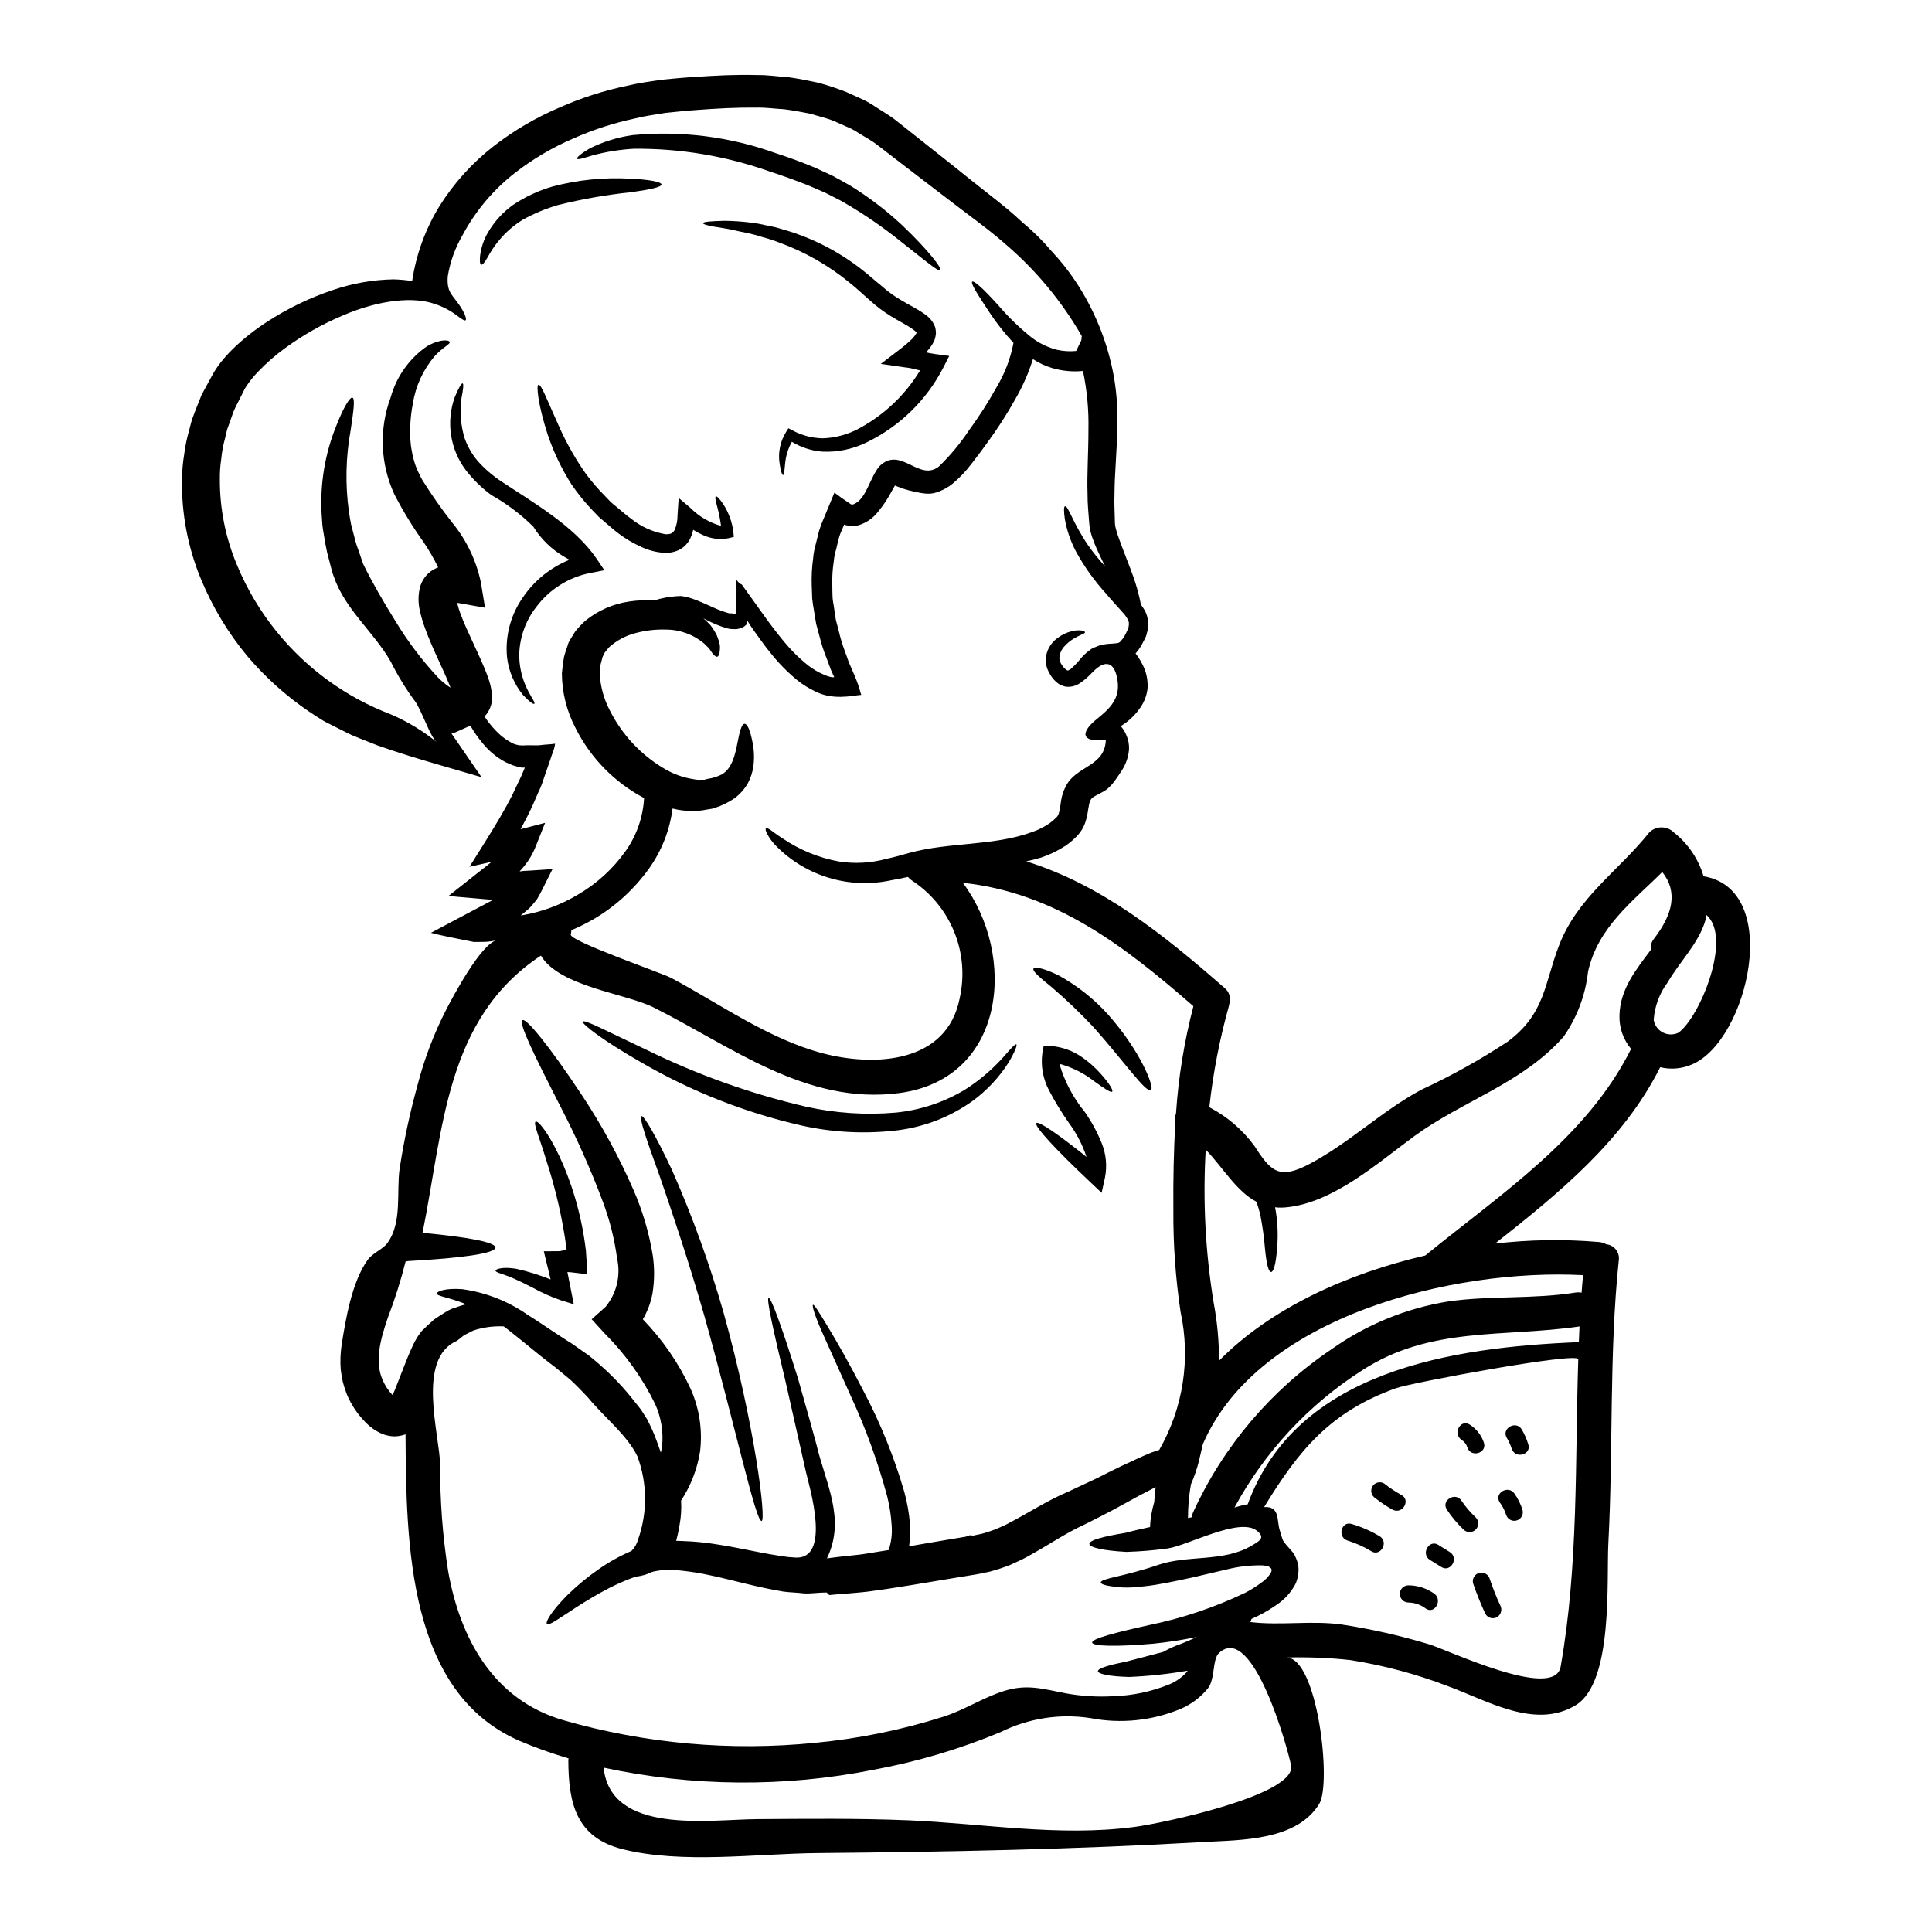 <?xml version="1.0" encoding="UTF-8"?>
<!-- Uploaded to: ICON Repo, www.iconrepo.com, Generator: ICON Repo Mixer Tools -->
<svg fill="#000000" width="800px" height="800px" version="1.1" viewBox="144 144 512 512" xmlns="http://www.w3.org/2000/svg">
 <g>
  <path d="m480.38 559.25-0.031-0.027c-0.148-0.18-0.148-0.09-0.09-0.031l-0.238-0.09c-0.574-0.172-1.164-0.262-1.762-0.273-3.09-0.027-6.168 0.336-9.164 1.09-3.184 0.758-6.219 1.457-9.055 2.121-2.727 0.578-5.43 1.18-7.914 1.609h0.004c-2.238 0.441-4.496 0.746-6.769 0.91-1.742 0.207-3.5 0.219-5.246 0.031-2.887-0.305-4.402-0.727-4.402-1.242 0.152-1.09 5.981-1.484 15.227-4.641 7.828-2.672 17.23-0.699 24.605-5.008 2.215-1.305 3.938-2.152 1.516-4.066-4.609-3.609-18.258 3.938-23.617 4.723h0.004c-3.621 0.496-7.269 0.797-10.922 0.91-6.066-0.332-9.797-1.152-9.84-2.121 0-1.004 3.731-1.969 9.648-2.945 1.945-0.547 4.098-1 6.43-1.516 0.098-2.242 0.477-4.461 1.121-6.609 0.094-1.34 0.184-2.672 0.367-3.977-1.398 0.727-2.789 1.457-4.215 2.184-2.34 1.273-4.723 2.578-7.16 3.914-2.43 1.273-4.922 2.551-7.477 3.82-5.008 2.273-9.445 5.398-15.227 8.559-1.398 0.789-3.004 1.453-4.555 2.184h-0.004c-1.727 0.668-3.484 1.246-5.273 1.727l-2.273 0.484-1.457 0.273-1.125 0.184c-1.547 0.273-3.062 0.516-4.609 0.754-7.617 1.242-15.227 2.609-22.902 3.609-1.883 0.242-3.672 0.34-5.512 0.52l-2.699 0.211-1.336 0.121-0.668 0.059-0.336-0.336-0.363-0.336h-0.184c-1.941 0-3.914 0.336-5.789 0.242-1.855-0.242-3.703-0.242-5.492-0.488-7.133-1.18-13.352-3.031-19.023-4.242v0.008c-2.68-0.605-5.398-1.051-8.133-1.336l-1.91-0.18c-0.547-0.027-1.09-0.027-1.637-0.027v-0.004c-1.121 0.043-2.234 0.176-3.336 0.395-0.211 0.027-0.457 0.121-0.668 0.148-0.695 0.336-1.336 0.547-1.941 0.789-0.832 0.242-1.684 0.414-2.547 0.516-2.348 0.828-4.637 1.812-6.856 2.941-3.492 1.789-6.398 3.613-8.77 5.117-4.699 3.035-7.281 4.977-7.824 4.461-0.484-0.457 1.121-3.336 5.309-7.555 2.578-2.543 5.367-4.859 8.34-6.922 2.742-1.918 5.668-3.551 8.738-4.879 0.852-0.836 1.457-1.883 1.758-3.035 2.527-7.141 2.461-14.945-0.18-22.043-2.731-5.672-9.055-10.586-13.047-15.531-1.605-1.727-3.062-3.215-4.762-4.793-0.941-0.754-1.852-1.516-2.754-2.273l-0.664-0.543-0.336-0.277-0.152-0.121v-0.027h-0.027l-0.031-0.031c-0.367-0.273-1.367-1.031-1.367-1.031-3.672-2.82-6.797-5.512-9.68-7.766-0.879-0.727-1.758-1.398-2.609-2.031l-0.004-0.004c-2.688-0.125-5.379 0.234-7.945 1.062-0.551 0.242-1.086 0.516-1.605 0.816-0.555 0.219-1.066 0.527-1.52 0.914-0.426 0.367-0.871 0.711-1.336 1.031-10.832 4.762-4.551 24.844-4.43 33.004h0.004c-0.055 9.406 0.656 18.801 2.121 28.09 3.188 17.898 12.043 34.066 30.488 39.438 21.695 6.231 44.379 8.262 66.836 5.992 11.496-1.09 22.844-3.398 33.852-6.887 5.551-1.754 10.523-5.066 16.078-6.824 6.16-1.941 10.375-0.543 16.414 0.605 4.191 0.762 8.457 1.016 12.707 0.758 5.074-0.16 10.074-1.227 14.773-3.148 1.746-0.73 3.312-1.84 4.582-3.246 0.09-0.121 0.152-0.242 0.242-0.367-5.144 0.895-10.344 1.453-15.562 1.668-5.219-0.148-8.223-0.789-8.223-1.547 0-0.758 2.914-1.605 7.707-2.578 2.637-0.664 5.883-1.547 9.617-2.519 1.453-0.848 2.988-1.547 4.582-2.09 1.27-0.488 2.754-1.121 4.277-1.855v0.004c-3.793 0.781-7.621 1.367-11.469 1.762-9.977 0.879-16.105 0.664-16.227-0.277-0.18-1.031 5.852-2.609 15.41-4.723l-0.004 0.004c8.691-1.805 17.133-4.656 25.141-8.492 1.461-0.758 2.859-1.633 4.184-2.609 1.07-0.707 1.973-1.637 2.641-2.731 0.094-0.223 0.156-0.457 0.18-0.699-0.09-0.121 0-0.211-0.121-0.367l-0.059-0.117-0.273-0.031-0.062-0.121c-0.039-0.055-0.07-0.113-0.102-0.172zm-204.65-166.1c-1.086 0.262-2.191 0.414-3.305 0.457l-2.852 0.027c-2.031-0.395-4.035-0.82-6.008-1.211l-3.125-0.664-2.242-0.547c5.512-2.945 10.949-5.793 16.258-8.617l0.238-0.152h-0.207l-1.309-0.09-5.242-0.457c-1.883-0.152-3.887-0.305-5.008-0.516 2.094-1.668 4.156-3.273 6.188-4.883 1.668-1.367 3.543-2.731 5.156-4.098l-5.852 1.309 4.125-6.574c2.754-4.398 5.25-8.555 7.25-12.527 0.484-1.004 0.941-1.969 1.398-2.945 0.457-0.977 1.031-2.121 1.059-2.242 0.152-0.367 0.305-0.727 0.457-1.09l0.242-0.578c0.09-0.18 0.211-0.426 0-0.336-0.418 0.039-0.836 0.008-1.242-0.09-0.121 0-1.18-0.332-1.789-0.516h-0.004c-0.691-0.258-1.371-0.551-2.035-0.879-2.285-1.234-4.305-2.902-5.941-4.918-1.215-1.449-2.305-3-3.25-4.641-0.211 0.059-0.426 0.148-0.664 0.211l-3.336 1.488v0.004c-0.273 0.121-0.559 0.211-0.852 0.27-0.059 0.027-0.121 0.027-0.18 0.059 0.484 0.727 0.973 1.426 1.488 2.152l6.461 9.406-10.828-3.148c-5.188-1.516-10.742-3.148-16.746-5.277-1.516-0.605-3.031-1.211-4.609-1.824l-2.34-0.969-2.152-1.062c-1.426-0.727-2.852-1.457-4.328-2.184l-0.547-0.273-0.121-0.09-0.395-0.211-0.273-0.18-1.121-0.699-2.215-1.453h-0.004c-6.125-4.16-11.652-9.133-16.438-14.781-5.023-6.066-9.113-12.844-12.137-20.113-3.543-8.457-5.285-17.559-5.117-26.727 0.023-2.215 0.219-4.426 0.582-6.613 0.27-2.168 0.715-4.309 1.332-6.402 0.273-1.031 0.484-2.062 0.848-3.094 0.363-1.031 0.789-2.062 1.18-3.094 0.395-1.031 0.82-2.031 1.211-3.035 0.457-0.91 0.914-1.695 1.367-2.547 0.453-0.852 0.91-1.637 1.336-2.457l0.336-0.609 0.18-0.305 0.184-0.332 0.117-0.184 0.941-1.426v0.004c1.242-1.656 2.609-3.207 4.098-4.641 2.699-2.574 5.637-4.891 8.766-6.918 5.481-3.57 11.398-6.43 17.605-8.496 5.164-1.758 10.566-2.699 16.02-2.793 1.637 0.043 3.269 0.195 4.887 0.457 1.051-7.066 3.527-13.848 7.277-19.93 3.836-6.102 8.711-11.48 14.406-15.895 5.324-4.121 11.156-7.539 17.355-10.164 5.781-2.57 11.824-4.512 18.02-5.793 3.004-0.727 6.008-1.125 8.977-1.574 2.945-0.273 5.902-0.578 8.68-0.727 5.551-0.395 11.164-0.668 16.621-0.516 2.731-0.062 5.512 0.395 8.191 0.547 2.699 0.363 5.371 0.91 7.977 1.457l0.004-0.004c2.551 0.691 5.062 1.523 7.523 2.484 1.211 0.547 2.398 1.094 3.543 1.609 1.184 0.5 2.32 1.102 3.402 1.793 2.09 1.395 4.367 2.668 6.188 4.094 1.82 1.426 3.543 2.82 5.277 4.188 3.457 2.762 6.828 5.43 10.105 8.012 3.242 2.606 6.367 5.117 9.445 7.523s5.977 4.723 8.734 7.34v-0.004c2.789 2.305 5.367 4.856 7.703 7.617 2.309 2.445 4.406 5.078 6.281 7.871 5.16 7.727 8.66 16.438 10.285 25.586 0.781 4.629 1.066 9.324 0.848 14.016-0.129 6.43-0.715 12.012-0.715 16.895-0.121 2.488 0.062 4.723 0.09 6.914v0.004c-0.004 0.434 0.016 0.871 0.062 1.301 0.062 0.422 0.156 0.836 0.273 1.246 0.238 0.883 0.547 1.789 0.883 2.703 1.305 3.609 2.668 6.883 3.699 9.797 0.848 2.406 1.516 4.867 2 7.371 0.383 0.516 0.738 1.051 1.059 1.605 0.461 0.891 0.738 1.859 0.82 2.856 0.133 1.062 0.02 2.137-0.336 3.148-0.047 0.258-0.113 0.512-0.207 0.758l-0.211 0.484-0.488 0.941c-0.535 1.137-1.23 2.188-2.062 3.125 1.051 1.355 1.898 2.859 2.516 4.461 0.523 1.5 0.75 3.086 0.672 4.672-0.152 1.582-0.652 3.113-1.457 4.488-1.355 2.234-3.215 4.121-5.434 5.508l-0.152 0.059c-0.027 0-0.027 0.152-0.027 0.152l0.148 0.148v0.004c0.18 0.211 0.344 0.434 0.488 0.668 0.336 0.484 0.609 1 0.82 1.547 0.504 1.148 0.742 2.391 0.695 3.641-0.145 2-0.793 3.93-1.879 5.609-0.805 1.281-1.676 2.519-2.609 3.703-0.426 0.395-0.82 0.879-1.242 1.242l-0.004 0.004c-0.387 0.289-0.789 0.551-1.211 0.785l-1.668 0.883c-0.91 0.484-1.273 0.754-1.457 1.062-0.305 0.523-0.5 1.098-0.578 1.695-0.207 0.941-0.273 2.094-0.695 3.609h-0.004c-0.207 0.801-0.5 1.574-0.875 2.309-0.422 0.754-0.934 1.457-1.52 2.094-0.934 0.969-1.957 1.844-3.062 2.609-2.023 1.32-4.203 2.379-6.492 3.148-1.336 0.395-2.648 0.727-3.938 1.004 19.781 6.188 36.07 19.109 52.547 33.551 1.246 0.988 1.754 2.641 1.273 4.156-0.027 0.215-0.066 0.43-0.125 0.637-2.457 8.781-4.191 17.75-5.184 26.816 4.719 2.453 8.809 5.961 11.953 10.254 4.309 6.691 6.496 9.055 14.562 4.793 10.559-5.555 19.203-14.074 29.641-19.68 7.949-3.684 15.617-7.949 22.934-12.773 9.953-7.434 9.648-15.262 13.59-25.48 4.918-12.773 15.652-19.598 23.965-30.004 1.82-1.727 4.68-1.699 6.465 0.062 3.754 2.973 6.504 7.031 7.871 11.621 21.055 3.488 11.77 43.41-2.945 49.809-2.684 1.199-5.691 1.473-8.551 0.789-9.77 19.477-26.82 33.371-43.777 46.742 9.113-1.059 18.312-1.199 27.453-0.422 0.715 0.043 1.41 0.25 2.031 0.605 1.023 0.102 1.961 0.625 2.586 1.438 0.629 0.816 0.891 1.855 0.723 2.871-2.582 24.906-1.43 49.906-2.754 74.871-0.516 9.707 1.367 36.734-8.555 42.902-10.832 6.691-23.695-1.273-34.129-5.039h0.004c-8.312-3.18-16.938-5.477-25.727-6.856-5.609-0.613-11.258-0.836-16.898-0.668 8.223 0 12.012 33.277 8.707 38.738-5.977 9.84-20.809 9.59-30.488 10.137-33.914 1.969-68.254 2.637-102.23 2.941-16.168 0.121-36.043 2.977-51.957-1.031-12.254-3.094-14.316-12.102-14.348-23.664h0.004c0.008-0.133 0.027-0.266 0.059-0.395-4.418-1.297-8.754-2.844-12.988-4.641-29.637-12.832-30.031-52.18-30.215-81.238h-0.004c-0.961 0.355-1.977 0.539-3.004 0.543-1.191-0.031-2.367-0.301-3.457-0.789-1.59-0.727-3.023-1.758-4.223-3.031-2.062-2.098-3.711-4.57-4.852-7.285-0.414-1.059-0.77-2.141-1.059-3.242-0.254-1.121-0.445-2.258-0.578-3.398-0.164-2.168-0.082-4.344 0.242-6.492 1.09-6.981 2.754-16.715 6.883-22.512 1.336-1.879 4.066-2.816 5.25-4.492 4.004-5.512 2.336-13.496 3.246-19.777h0.004c1.129-7.363 2.691-14.656 4.672-21.84 1.801-7.043 4.383-13.859 7.703-20.324 1.668-3.207 9.164-17.434 13.438-18.344zm-35.492-99.703 0.059 0.121c2.215 4.551 5.309 9.918 8.527 15.074v0.004c3.238 5.352 7.019 10.352 11.285 14.926 0.965 0.977 2.035 1.852 3.184 2.609 0.031 0 0.062 0.031 0.094 0.031-0.121-0.273-0.211-0.547-0.336-0.852-1.914-4.723-4.523-9.586-6.465-15.016h0.004c-0.535-1.445-0.973-2.922-1.301-4.426-0.496-2.055-0.496-4.199 0-6.254 0.441-1.641 1.398-3.094 2.727-4.156 0.645-0.469 1.352-0.855 2.094-1.152-1.125-2.32-2.41-4.555-3.856-6.691-2.883-4.019-5.465-8.246-7.734-12.645-3.746-8.082-4.106-17.32-1-25.668 1.523-5.535 4.949-10.359 9.676-13.617 3.762-2.094 5.824-1.551 5.981-1.152 0.273 0.605-1.883 1.457-3.938 3.758-3.082 3.578-5.098 7.949-5.824 12.617-0.641 3.258-0.855 6.582-0.637 9.891 0.062 0.867 0.172 1.727 0.332 2.578l0.238 1.242 0.395 1.52 0.004 0.004c0.227 0.828 0.523 1.637 0.875 2.422 0.426 0.852 0.789 1.73 1.309 2.609 2.422 3.883 5.047 7.629 7.871 11.227 3.805 4.617 6.43 10.098 7.644 15.957l1.09 6.644-7.039-1.242c-0.121-0.031-0.238-0.031-0.363-0.059l0.004-0.004c0.254 1.062 0.578 2.106 0.969 3.121 1.695 4.492 4.215 9.195 6.461 14.652 0.367 0.941 0.758 1.883 1.094 2.973 0.43 1.348 0.676 2.746 0.727 4.16v0.727c-0.031 0.277-0.094 0.695-0.152 1.031-0.059 0.336-0.18 0.699-0.305 1.062h0.004c-0.203 0.484-0.445 0.953-0.73 1.395-0.148 0.184-0.273 0.395-0.395 0.547 0 0-0.305 0.305-0.426 0.457h0.004c0.91 1.375 1.945 2.664 3.094 3.852 1.352 1.422 2.949 2.582 4.723 3.43 0.445 0.148 0.902 0.266 1.363 0.359 0.648 0.051 1.297 0.051 1.941 0h1.609c0.668 0.035 1.34 0.023 2.004-0.031 1.426-0.211 2.668-0.18 3.973-0.395v0.004c-0.082 0.695-0.254 1.383-0.516 2.035-0.273 0.754-0.547 1.516-0.789 2.301-0.547 1.574-1.094 3.188-1.668 4.824-0.391 1.293-0.891 2.551-1.488 3.762-0.453 1.062-0.91 2.125-1.395 3.219-0.973 2.152-2.094 4.305-3.273 6.523l6.492-1.699-2.398 6.008v-0.004c-0.527 1.398-1.207 2.731-2.035 3.973-0.414 0.613-0.859 1.199-1.332 1.762l-0.453 0.547c-0.18 0.207-0.367 0.363-0.488 0.512-0.148 0.062 0.062 0.062 0.152 0.062s0.242-0.031 0.363-0.031l0.305-0.059 0.133-0.016 1.699-0.09 6.008-0.395-2.672 5.336c-0.422 0.852-0.879 1.727-1.395 2.578-0.547 0.758-1.18 1.43-1.789 2.156-0.637 0.664-1.305 1.148-1.969 1.727l-0.547 0.422c0.027 0.059 0.395 0.027 0.543-0.031v0.008c5.195-0.91 10.176-2.781 14.688-5.512 4.887-2.856 9.117-6.711 12.41-11.316 2.988-4.16 4.723-9.086 5.004-14.203-7.867-4.152-14.234-10.668-18.207-18.633-2.32-4.449-3.547-9.387-3.578-14.406 0.121-1.426 0.305-2.883 0.547-4.273 0.273-1.156 0.605-1.945 0.91-2.914l0.121-0.367 0.027-0.152c0.121-0.301 0.18-0.453 0.211-0.543h0.004c0.016-0.02 0.027-0.039 0.031-0.066v-0.031c0.035-0.035 0.066-0.074 0.09-0.117l0.516-0.91 1.094-1.762c0.82-1.004 1.711-1.945 2.668-2.82 3.383-2.746 7.453-4.516 11.77-5.113 2.137-0.312 4.297-0.395 6.453-0.254 1.906-0.609 3.883-0.984 5.883-1.125 0.395 0 0.789-0.059 1.215-0.059 0.453 0.09 0.91 0.148 1.363 0.211 0.816 0.203 1.617 0.453 2.398 0.762 1.551 0.574 3.066 1.27 4.613 1.969v-0.004c1.48 0.711 3.023 1.277 4.606 1.703 1.668-0.605 1.824 3.82 1.551-9.133l0.723 0.852h0.004c0.098 0.117 0.199 0.227 0.305 0.332 0.086 0.031 0.395 0.18 0.395 0.18l0.148 0.059 0.004 0.004c0.152 0.18 0.297 0.375 0.422 0.578l1.004 1.398c1.336 1.852 2.668 3.731 4.062 5.672 0.516 0.727 1.031 1.426 1.547 2.152 0.426 0.578 0.852 1.152 1.309 1.727 0.879 1.18 1.82 2.34 2.789 3.519 1.953 2.394 4.16 4.574 6.582 6.496 1.223 0.934 2.559 1.719 3.977 2.332 0.664 0.316 1.367 0.551 2.094 0.695 0.137 0.043 0.281 0.055 0.422 0.031 0.09-0.031 0.305 0 0.305-0.09l-0.184-0.367-0.117-0.238-0.605-1.367c-0.367-0.941-0.699-1.91-1.062-2.883l-0.004 0.004c-0.797-1.953-1.445-3.957-1.945-6.008-0.273-1.062-0.574-2.094-0.848-3.148-0.211-1.09-0.367-2.215-0.547-3.305-0.18-1.09-0.395-2.242-0.516-3.398-0.031-1.152-0.09-2.34-0.121-3.488-0.086-2.41 0.035-4.828 0.367-7.223 0.105-1.23 0.328-2.449 0.664-3.641 0.305-1.211 0.605-2.457 0.91-3.668 0.379-1.219 0.836-2.418 1.367-3.582 0.883-2.152 1.789-4.328 2.699-6.523 1.309 0.973 2.641 1.941 3.938 2.789l0.484 0.336 0.094-0.031v0.004c0.062-0.004 0.125 0.004 0.18 0.031 0.121 0.09 0.211-0.059 0.336-0.031 0.902-0.383 1.684-1.012 2.242-1.82 1.727-2.125 3.062-6.981 5.117-8.707 5.461-4.582 10.164 4.582 15.32 0.484 2.981-2.891 5.644-6.094 7.945-9.555 2.664-3.637 5.094-7.438 7.281-11.375 2.199-3.637 3.727-7.637 4.519-11.809-2.312-2.469-4.41-5.129-6.277-7.945-3.641-5.465-5.066-7.871-4.672-8.266 0.395-0.395 2.699 1.547 7.039 6.371h-0.004c2.641 3.082 5.566 5.906 8.738 8.434 2.008 1.52 4.297 2.625 6.734 3.246 1.652 0.363 3.356 0.465 5.039 0.301l1.305-2.668c0.137-0.359 0.176-0.742 0.121-1.121 0.047-0.027 0.098-0.035 0.148-0.031-5.383-9.383-12.352-17.758-20.598-24.754-2.578-2.273-5.551-4.551-8.66-6.883-3.109-2.336-6.246-4.766-9.523-7.254s-6.644-5.098-10.133-7.766c-1.73-1.336-3.519-2.699-5.309-4.094-1.789-1.395-3.609-2.273-5.43-3.461h0.004c-0.922-0.59-1.895-1.09-2.914-1.484-1.004-0.426-2.004-0.883-3.004-1.34-2.035-0.879-4.277-1.336-6.465-2.031-2.242-0.426-4.551-0.879-6.945-1.18-2.43-0.117-4.82-0.484-7.371-0.426-5.066-0.059-10.312 0.215-15.867 0.637-2.789 0.184-5.43 0.488-8.16 0.758-2.699 0.453-5.434 0.789-8.16 1.488l0.004 0.004c-5.613 1.195-11.082 2.977-16.324 5.309-5.488 2.352-10.656 5.394-15.379 9.055-5.75 4.469-10.496 10.102-13.926 16.531-1.977 3.375-3.312 7.086-3.934 10.949-0.336 4.793 1.574 4.852 3.938 8.977 0.852 1.516 1.031 2.43 0.789 2.641-0.242 0.211-1.09-0.305-2.398-1.336l-0.004 0.004c-1.789-1.324-3.785-2.352-5.902-3.035-5.394-1.852-14.289-1.18-24.207 3.094-5.426 2.281-10.566 5.188-15.32 8.66-2.586 1.883-5.004 3.996-7.219 6.309-1.062 1.113-2.039 2.309-2.91 3.578l-0.574 0.914-0.488 1c-0.426 0.852-0.848 1.668-1.27 2.516-0.426 0.848-0.883 1.699-1.215 2.519l-0.82 2.34-0.852 2.363c-0.238 0.789-0.395 1.695-0.605 2.547l-0.004-0.008c-0.473 1.738-0.797 3.516-0.965 5.312-0.277 1.82-0.398 3.664-0.367 5.508-0.016 7.762 1.531 15.449 4.551 22.602 2.629 6.336 6.152 12.262 10.465 17.594 7.996 9.891 18.477 17.48 30.367 21.996 4.387 1.895 8.492 4.383 12.199 7.398-1.789-1.211-4.156-8.703-5.902-10.949-2.43-3.301-4.57-6.801-6.398-10.469-4.508-7.883-12.094-13.785-15.098-22.566l-0.121-0.305-0.121-0.367c-0.023-0.059-0.043-0.117-0.059-0.18l-0.152-0.516-0.273-1c-0.152-0.668-0.336-1.336-0.516-2.004-0.387-1.336-0.699-2.695-0.941-4.066-0.242-1.395-0.484-2.789-0.695-4.125-0.211-1.336-0.211-2.668-0.336-3.938v0.004c-0.449-7.977 0.867-15.949 3.856-23.355 2.031-5.16 3.668-7.707 4.305-7.527 0.727 0.242 0.336 3.277-0.453 8.527-1.312 7.137-1.477 14.438-0.484 21.625 0.18 1.121 0.332 2.246 0.574 3.402 0.273 1.09 0.574 2.242 0.883 3.398 0.297 1.246 0.68 2.473 1.148 3.668 0.211 0.637 0.426 1.309 0.668 1.969l0.336 0.973zm348.56 124.23c5.703-4.094 14.473-25.418 7.312-31.277 0.035 0.492-0.016 0.984-0.152 1.457-1.727 6.07-6.887 11.07-9.98 16.441-2.184 2.898-3.477 6.363-3.734 9.98 0.242 1.434 1.141 2.668 2.43 3.336 1.289 0.668 2.816 0.691 4.125 0.062zm-6.492-24.875c4.977-6.461 6.43-12.406 2.211-17.711-7.703 7.707-17.109 14.621-19.68 26.453h0.004c-0.688 6.172-2.91 12.074-6.465 17.168-10.797 12.32-26.602 16.926-39.559 26.371-9.68 7.086-21.414 17.625-33.887 18.871l0.004-0.004c-1.008 0.109-2.027 0.109-3.035 0 0.121 0.547 0.215 1.062 0.277 1.547 0.449 3.094 0.543 6.231 0.27 9.344-0.363 4.582-1 6.25-1.605 6.25-0.605 0-1.18-1.758-1.609-6.219v0.004c-0.238-2.894-0.633-5.769-1.18-8.617-0.281-1.285-0.645-2.555-1.09-3.789-5.367-2.82-8.766-8.949-13.438-13.805-0.789 13.586-0.078 27.215 2.121 40.645 0.953 5.055 1.422 10.184 1.395 15.324 13.742-13.988 34.008-23.117 54.664-27.91 19.871-16.199 42.836-31.246 54.547-54.758-2.094-2.492-3.188-5.676-3.074-8.93 0.18-6.981 4.43-12.102 8.312-17.32-0.152-1.043 0.148-2.102 0.82-2.914zm-19.172 93.773c0.121-1.547 0.238-3.094 0.395-4.641-34.375-1.824-86.094 10.828-100.76 44.777l-1.031 4.43v-0.008c-0.527 2.133-1.238 4.211-2.125 6.219-0.527 2.953-0.789 5.949-0.785 8.949 0.305-0.059 0.637-0.117 0.973-0.207l-0.004-0.004c0.066-0.461 0.199-0.91 0.395-1.332 7.996-17.477 20.664-32.406 36.605-43.141 9.254-6.586 19.902-10.945 31.117-12.738 11.168-1.574 22.434-0.547 33.613-2.34 0.535-0.082 1.082-0.07 1.609 0.031zm-0.727 13.105c0.059-1.398 0.117-2.754 0.18-4.156-20.074 2.941-39.438-0.094-57.484 11.555-14.223 9.066-25.906 21.602-33.949 36.43 1.066-0.336 2.152-0.609 3.25-0.816 0.09 0 0.148-0.027 0.242-0.027 12.98-35.555 54.359-41.625 87.762-42.984zm-4.824 86c4.762-26.938 3.793-54.242 4.672-81.453 0.062-2.066-44.441 6.246-48.328 7.672-17.352 6.219-25.754 16.414-34.918 31.488 4.215-0.242 3.305 3.426 4.125 6.098 1.125 3.578 0.395 2.301 2.977 5.336l0.453 0.516c0.031 0.031 0.395 0.578 0.395 0.578 0.035 0.047 0.066 0.098 0.094 0.152l0.121 0.242 0.238 0.516h0.004c0.32 0.738 0.547 1.512 0.668 2.309 0.156 1.617-0.129 3.25-0.816 4.723-1.168 2.168-2.844 4.019-4.887 5.394-1.625 1.145-3.336 2.16-5.117 3.035-0.547 0.242-1.062 0.484-1.574 0.727v0.004c-0.094 0.289-0.203 0.574-0.332 0.848 8.074 0.969 16.078-0.457 24.121 0.637h-0.004c7.789 1.184 15.484 2.914 23.027 5.188 4.5 1.23 33.477 15.215 35.082 5.992zm-113.12 42.508c7.371-0.941 43.23-8.496 41.684-16.324-0.883-4.551-10.137-38.043-19.082-29.82-1.824 1.668-1.004 6.883-2.945 9.371v0.004c-1.922 2.367-4.391 4.231-7.191 5.434-7.586 3.172-15.941 4.027-24.012 2.453-8.121-1.238-16.426 0.066-23.781 3.734-10.84 4.504-22.129 7.848-33.676 9.98-23.625 4.68-47.953 4.484-71.5-0.574 1.883 17.867 27.945 13.742 40.621 13.648 13.383-0.09 26.727-0.242 40.105 0.305 19.82 0.84 39.934 4.387 59.785 1.781zm6.762-99.977v0.004c6.328-11.055 8.336-24.055 5.644-36.504-1.336-8.926-1.977-17.941-1.914-26.969-0.059-7.914 0.062-15.711 0.547-23.449-0.148-0.75-0.094-1.523 0.152-2.246 0.641-9.59 2.184-19.094 4.609-28.395-18.387-16.016-36.605-30.062-61.098-32.699 14.293 19.141 11.559 51.996-16.926 55.727-24.543 3.184-44.23-12.289-65.012-22.691-7.477-3.762-24.965-5.492-29.883-13.746-25.328 16.746-25.812 45.992-31.367 73.477 11.922 1.09 19.324 2.488 19.324 3.883-0.031 1.574-8.98 2.82-23.059 3.582-0.277 0.059-0.516 0.09-0.758 0.121h0.004c-1.254 5.027-2.816 9.969-4.672 14.805-2.062 5.945-3.578 11.77-1.395 16.652 0.633 1.441 1.504 2.766 2.578 3.914 0.285-0.496 0.531-1.012 0.73-1.547 0.758-1.914 1.457-3.762 2.184-5.582 0.727-1.883 1.457-3.731 2.336-5.613 0.473-1.062 1.031-2.086 1.668-3.062l0.336-0.457 0.152-0.211 0.09-0.121c0.027-0.059 0.363-0.457 0.363-0.457l0.516-0.453 0.941-0.941 0.977-0.863c0.336-0.355 0.715-0.672 1.125-0.941 0.941-0.637 1.883-1.242 2.789-1.789 0.852-0.539 1.781-0.945 2.754-1.211 0.844-0.316 1.707-0.578 2.582-0.789-0.609-0.238-1.215-0.484-1.789-0.664-3.543-1.273-6.008-1.547-6.008-2.184 0.027-0.516 2.152-1.488 6.691-1.152v-0.004c6.215 0.844 12.141 3.152 17.293 6.734 3.277 2.031 6.691 4.461 10.375 6.793l1.367 0.852 1.605 1.121c0.941 0.668 1.914 1.367 2.914 2.035h-0.004c2.113 1.688 4.141 3.477 6.07 5.371 1.984 1.957 3.848 4.035 5.582 6.219l1.336 1.668 0.664 0.852 0.152 0.207 0.336 0.488 0.273 0.426 1.121 1.758 1.152 2.363c1.035 2.273 1.758 4.43 2.461 6.43 0.117-0.547 0.238-1.094 0.332-1.637h-0.004c0.391-3.871-0.258-7.777-1.879-11.316-3.387-6.891-7.887-13.172-13.32-18.598l-3.461-3.789 3.641-3.246h0.004c2.965-3.566 4.106-8.309 3.094-12.832-0.688-5.164-1.961-10.23-3.793-15.109-3.203-8.531-6.914-16.867-11.102-24.965-7.086-13.863-11.344-22.434-10.133-23.117 0.941-0.516 6.945 6.641 15.711 19.902h0.004c5.25 7.934 9.809 16.305 13.621 25.023 2.391 5.469 4.102 11.211 5.09 17.094 0.551 3.469 0.539 7.004-0.031 10.469-0.453 2.394-1.316 4.695-2.547 6.797 5.211 5.379 9.488 11.59 12.645 18.379 2.34 5.223 3.211 10.98 2.519 16.66-0.742 4.641-2.457 9.078-5.035 13.012 0.141 2.152 0.008 4.312-0.391 6.43-0.223 1.426-0.527 2.832-0.914 4.219 0.609 0.027 1.215 0.027 1.824 0.059l-0.004 0.004c3.07 0.098 6.133 0.402 9.16 0.906 6.223 0.941 12.469 2.551 18.809 3.336 0.516 0.031 1.09 0.059 1.605 0.121 9.84 0.82 3.977-18.598 3.066-22.434-2.062-9.16-3.914-17.352-5.465-24.207-3.273-13.648-5.117-21.996-4.488-22.176 0.629-0.18 3.578 7.871 7.766 21.293 0.973 3.402 2.031 7.133 3.148 11.168 0.574 2.031 1.152 4.125 1.727 6.277 2.516 10.652 7.871 19.809 2.82 30.309 1.457-0.211 2.91-0.367 4.363-0.547 1.789-0.211 3.641-0.336 5.402-0.605 2.152-0.336 4.328-0.695 6.582-1.062h0.012c0.695-2.078 0.965-4.277 0.797-6.461-0.152-2.609-0.547-5.199-1.184-7.734-2.438-9.062-5.641-17.902-9.57-26.422-3.336-7.402-6.008-13.41-7.871-17.535-1.82-4.188-2.551-6.691-2.215-6.824 0.336-0.133 1.609 2.004 3.977 5.902 2.367 3.902 5.644 9.617 9.375 16.898h-0.004c4.523 8.555 8.16 17.551 10.859 26.848 0.758 2.789 1.258 5.641 1.484 8.523 0.133 1.945 0.051 3.894-0.242 5.82 3.336-0.574 6.762-1.18 10.285-1.758 1.574-0.242 3.148-0.547 4.723-0.789l0.969-0.336c0.031-0.059 0.184-0.059 0.184-0.059l0.004 0.004c0.098 0.027 0.199 0.047 0.301 0.059l0.574 0.031 2.273-0.488c1.367-0.363 2.246-0.695 3.543-1.148 1.211-0.578 2.457-1.004 3.699-1.73 4.883-2.516 10.254-6.035 15.711-8.309 2.578-1.219 5.094-2.398 7.555-3.543 2.43-1.215 4.703-2.398 7.129-3.519 2.492-1.125 4.856-2.305 7.281-3.277 0.703-0.207 1.371-0.453 2.07-0.695zm-8.16-218.05v0.004c0.094-0.316 0.125-0.645 0.09-0.973 0.027-0.164 0.004-0.332-0.059-0.484-0.082-0.176-0.156-0.359-0.211-0.547-0.246-0.434-0.52-0.848-0.82-1.246-1.488-1.727-3.543-3.887-5.039-5.703-3.027-3.332-5.652-7.004-7.824-10.949-1.445-2.711-2.457-5.633-3.004-8.66-0.305-2.121-0.305-3.336 0.031-3.43 0.848-0.242 2.031 4.328 6.066 10.234v0.004c1.387 1.98 2.906 3.867 4.551 5.641-0.695-1.395-1.426-2.914-2.184-4.582-0.426-0.969-0.852-2-1.242-3.148-0.18-0.578-0.363-1.18-0.543-1.914-0.152-0.852-0.184-1.398-0.242-2-0.152-2.34-0.457-4.887-0.426-7.477-0.18-5.281 0.238-10.953 0.238-17.023h-0.004c0.117-5.238-0.371-10.469-1.449-15.594-2.758 0.27-5.543 0.004-8.195-0.785-1.793-0.543-3.5-1.336-5.066-2.363-1.125 3.602-2.641 7.07-4.519 10.344-2.309 4.164-4.883 8.172-7.711 12.004-1.34 1.883-2.703 3.672-4.098 5.461v-0.004c-1.457 1.938-3.137 3.703-5.004 5.25-1.07 0.855-2.266 1.539-3.543 2.031-0.777 0.316-1.594 0.512-2.43 0.578-0.719 0.027-1.441-0.027-2.152-0.152-1.148-0.18-2.281-0.422-3.402-0.727-0.574-0.152-1.121-0.305-1.664-0.484-0.289-0.094-0.574-0.207-0.852-0.336l-0.426-0.152-0.242-0.09-0.453-0.207c-0.094 0-0.184 0.18-0.184 0.18l-1.242 2.211c-0.871 1.57-1.887 3.055-3.035 4.43-1.324 1.777-3.184 3.074-5.309 3.703-0.656 0.148-1.328 0.207-2 0.18l-0.961-0.148-0.484-0.094v-0.004c-0.109-0.027-0.215-0.078-0.305-0.148-0.031 0.059 0 0.027-0.09 0.211-0.395 1.062-0.941 2.062-1.242 3.125-0.305 1.062-0.547 2.152-0.789 3.215v0.004c-0.332 1.031-0.547 2.102-0.637 3.184-0.328 2.098-0.457 4.219-0.391 6.34 0 1.062 0.031 2.09 0.062 3.125s0.305 2.031 0.426 3.062 0.305 2.004 0.453 3.004c0.242 0.973 0.516 1.941 0.758 2.914 0.445 1.906 1.012 3.781 1.699 5.613 0.336 0.91 0.668 1.789 0.973 2.699 0.547 1.242 1.094 2.488 1.609 3.731 0.625 1.457 1.141 2.953 1.547 4.488 0 0.152 0.273 0.457 0.027 0.457l-0.605 0.062-1.211 0.148c-0.789 0.062-1.574 0.242-2.363 0.242-1.582 0.137-3.172 0.043-4.727-0.273-1.039-0.219-2.051-0.562-3.004-1.031-1.766-0.82-3.426-1.848-4.945-3.062-2.66-2.188-5.07-4.66-7.191-7.371-1.031-1.242-1.969-2.519-2.852-3.762-0.457-0.605-0.883-1.211-1.309-1.82-0.332-0.484-0.633-0.941-0.969-1.398-0.242-0.395-0.488-0.789-0.727-1.152-0.336-0.664-0.152-0.027-0.242 0.305-0.02 0.137-0.07 0.273-0.148 0.391-0.031 0.059 0.09 0 0.09 0l-0.277 0.211 0.004 0.004c-0.324 0.328-0.715 0.578-1.152 0.727-0.395 0.141-0.801 0.254-1.215 0.336-0.363 0.027-0.695 0-1.031 0-0.605-0.008-1.211-0.102-1.789-0.277-1.824-0.555-3.594-1.285-5.277-2.184-0.277-0.121-0.516-0.238-0.789-0.395h0.004c0.672 0.578 1.309 1.195 1.91 1.852 0.641 0.844 1.199 1.75 1.672 2.699 0.32 0.809 0.586 1.641 0.785 2.488 0.055 0.543 0.043 1.094-0.031 1.637-0.09 0.883-0.305 1.398-0.637 1.488-0.336 0.09-0.789-0.242-1.336-0.941-0.273-0.363-0.547-0.852-0.91-1.336-0.395-0.367-0.82-0.758-1.211-1.18-2.859-2.418-6.484-3.738-10.23-3.731-2.629-0.082-5.254 0.215-7.797 0.883-2.684 0.656-5.168 1.969-7.223 3.82-0.363 0.453-0.754 0.91-1.121 1.367-0.121 0.273-0.242 0.516-0.367 0.758l-0.148 0.273-0.059 0.148c-0.215 0.914-0.578 2.004-0.699 2.789 0.039 0.578 0.02 1.16-0.059 1.734 0.188 3.391 1.109 6.703 2.699 9.707 3.188 6.328 8.113 11.625 14.195 15.258 2.477 1.516 5.231 2.516 8.102 2.941 0.609 0.129 1.23 0.172 1.852 0.121h0.938l0.211-0.09 0.574-0.133 1.125-0.211 0.664-0.211 0.004-0.004c0.477-0.121 0.945-0.281 1.395-0.484 3.336-1.336 4.156-5.762 4.762-8.766 0.574-3.066 1.121-4.883 1.852-4.918 0.727-0.031 1.488 1.668 2.121 4.918 0.43 2.106 0.5 4.269 0.215 6.398-0.227 1.527-0.707 3.004-1.426 4.371-0.906 1.609-2.148 3.004-3.641 4.094-0.789 0.543-1.621 1.02-2.488 1.426l-1.395 0.633-1.094 0.367-0.574 0.18-0.121 0.059-0.363 0.094h-0.094l-0.363 0.059-1.457 0.242v0.008c-0.988 0.172-1.996 0.25-3 0.238-1.824 0.031-3.641-0.184-5.402-0.637-0.73 5.707-2.856 11.148-6.188 15.836-3.934 5.516-8.988 10.129-14.84 13.543-1.871 1.07-3.809 2.031-5.793 2.879 0.008 0.379-0.043 0.758-0.152 1.121-0.453 1.699 24.117 10.195 26.609 11.5 12.891 6.883 25.906 16.227 40.195 19.992 13.742 3.578 32.914 2.699 36.281-14.652h-0.004c1.312-5.867 0.797-11.992-1.469-17.559s-6.176-10.312-11.211-13.594c-0.391-0.266-0.742-0.586-1.047-0.945-1.547 0.336-3.066 0.664-4.551 0.91-11.012 2.352-22.461-1.078-30.367-9.098-0.973-0.969-1.793-2.086-2.426-3.305-0.395-0.789-0.453-1.211-0.273-1.367 0.18-0.152 0.605 0 1.305 0.484 0.695 0.484 1.668 1.273 3.125 2.184 4.481 3.039 9.539 5.117 14.863 6.098 4.211 0.664 8.512 0.426 12.621-0.695 1.883-0.395 3.938-0.969 6.07-1.574 10.629-2.914 22.234-1.758 32.609-5.551 1.633-0.57 3.188-1.355 4.613-2.34 0.66-0.48 1.281-1.016 1.848-1.605 0.332-0.336 0.18-0.367 0.395-0.516 0.098-0.266 0.176-0.539 0.238-0.816 0.23-1.004 0.402-2.016 0.516-3.035 0.27-1.68 0.879-3.289 1.793-4.723 3.094-4.551 9.84-4.609 10.07-11.414-5.793 0.789-7.477-1.367-2.305-5.551 3.43-2.731 6.008-5.34 5.434-9.891-0.668-5.188-3.215-6.066-6.734-2.363h-0.004c-0.938 1.023-1.984 1.938-3.125 2.731-1.152 0.844-2.59 1.203-4 1-0.477-0.129-0.945-0.289-1.398-0.484-1.211-0.75-2.188-1.82-2.824-3.094-0.703-1.168-1.039-2.519-0.965-3.883 0.195-2.148 1.312-4.106 3.059-5.371 1.133-0.879 2.434-1.508 3.824-1.848 0.859-0.23 1.758-0.293 2.641-0.18 0.574 0.148 0.879 0.305 0.879 0.453 0 0.148-0.273 0.395-0.82 0.578-0.457 0.238-1.152 0.516-1.969 1v-0.004c-0.977 0.555-1.855 1.262-2.609 2.094-0.883 0.891-1.383 2.086-1.391 3.34 0.066 0.59 0.285 1.156 0.637 1.637 0.344 0.613 0.848 1.125 1.457 1.484 0.238 0.031 0.238 0.031 0.969-0.422h-0.004c0.777-0.68 1.5-1.422 2.16-2.215 0.93-1.199 2.047-2.242 3.305-3.094l0.18-0.09 0.336-0.184 0.238-0.09 0.457-0.18c0.305-0.121 0.547-0.242 0.941-0.367v-0.004c0.863-0.227 1.746-0.367 2.637-0.422 0.824-0.062 1.398-0.062 1.852-0.152 0.184-0.027 0.367-0.059 0.516-0.09 0.082-0.09 0.188-0.152 0.305-0.184 0.676-0.68 1.23-1.469 1.641-2.336l0.453-0.941 0.242-0.484c0.012-0.082 0.012-0.168-0.004-0.25z"/>
  <path d="m549 526.74c0.941 2.789-3.461 3.977-4.367 1.215-0.328-1.004-0.766-1.973-1.305-2.883-1.547-2.488 2.398-4.762 3.938-2.273v-0.004c0.73 1.242 1.312 2.566 1.734 3.945z"/>
  <path d="m547.49 544.18c0.32 1.199-0.387 2.434-1.586 2.766-1.195 0.332-2.438-0.359-2.781-1.555-0.387-1.16-0.949-2.254-1.672-3.242-1.637-2.461 2.305-4.723 3.914-2.305v-0.004c0.93 1.328 1.645 2.793 2.125 4.34z"/>
  <path d="m541.57 569.42c0.605 1.09 0.242 2.465-0.82 3.121-1.078 0.625-2.465 0.262-3.094-0.82-1.238-2.648-2.332-5.359-3.277-8.129-0.301-1.199 0.414-2.422 1.609-2.75 1.191-0.332 2.434 0.352 2.789 1.539 0.797 2.394 1.73 4.746 2.793 7.039z"/>
  <path d="m537.26 526.37c0.852 2.789-3.543 4.004-4.398 1.18l0.004 0.004c-0.281-0.848-0.852-1.566-1.609-2.035-2.363-1.668-0.121-5.613 2.305-3.938 1.746 1.129 3.051 2.816 3.699 4.789z"/>
  <path d="m535.17 546.21c0.809 0.906 0.77 2.289-0.094 3.144-0.867 0.855-2.246 0.887-3.148 0.07-1.707-1.621-3.227-3.434-4.523-5.402-1.547-2.484 2.398-4.758 3.938-2.273 1.098 1.629 2.383 3.125 3.828 4.461z"/>
  <path d="m528.25 555.34c2.461 1.574 0.152 5.512-2.305 3.914-1-0.633-2.031-1.242-3.031-1.879-2.461-1.609-0.152-5.555 2.305-3.938 1 0.66 2.031 1.25 3.031 1.902z"/>
  <path d="m524.07 566.32c2.363 1.699 0.09 5.644-2.273 3.938l-0.004-0.004c-1.309-0.996-2.902-1.547-4.547-1.574-1.258 0-2.277-1.02-2.277-2.273 0-1.258 1.02-2.277 2.277-2.277 2.445 0.008 4.828 0.773 6.824 2.191z"/>
  <path d="m515.36 540.17c2.606 1.367 0.305 5.277-2.305 3.914h-0.004c-1.594-0.891-3.113-1.906-4.547-3.035-1.062-0.645-1.426-2.012-0.82-3.094 0.301-0.531 0.801-0.914 1.391-1.066 0.59-0.156 1.215-0.066 1.734 0.246 1.43 1.137 2.953 2.152 4.551 3.035z"/>
  <path d="m509.66 551.14c2.457 1.574 0.18 5.512-2.273 3.938h-0.004c-1.977-1.191-4.09-2.141-6.297-2.824-2.789-0.91-1.605-5.309 1.18-4.367h0.004c2.59 0.77 5.074 1.863 7.391 3.254z"/>
  <path d="m437.61 412.82c8.66 9.711 12.496 19.508 11.375 20.074-1.305 0.789-7.086-7.586-15.137-16.625-3.519-3.762-7.246-7.328-11.16-10.68-3.148-2.547-5.188-4.277-4.793-4.918 0.336-0.574 2.883-0.027 6.672 1.824h-0.004c4.891 2.695 9.301 6.184 13.047 10.324z"/>
  <path d="m435.73 428.59c2.336 2.641 3.336 4.367 3.004 4.703-0.336 0.336-2.035-0.789-4.762-2.754h-0.004c-2.731-2.144-5.867-3.715-9.219-4.613 1.371 4.676 3.672 9.031 6.766 12.801 1.773 2.547 3.258 5.285 4.426 8.16 1.191 2.922 1.5 6.129 0.879 9.223l-0.879 4.004-2.883-2.731c-9.164-8.617-15.078-14.984-14.41-15.742 0.574-0.637 5.793 2.945 13.289 8.949-1.078-3.25-2.668-6.305-4.703-9.055-1.926-2.734-3.668-5.594-5.219-8.559-1.602-3.012-2.231-6.453-1.789-9.84l0.367-2.035 1.852 0.094-0.004 0.004c3.043 0.219 5.961 1.281 8.434 3.062 1.785 1.242 3.414 2.699 4.856 4.328z"/>
  <path d="m413.34 420.77c0.273 0.18-0.336 1.91-2.035 4.758h0.004c-2.547 4.019-5.832 7.519-9.676 10.316-5.816 4.133-12.555 6.766-19.629 7.676-8.539 1.051-17.191 0.629-25.586-1.246-14.934-3.402-29.266-9.051-42.508-16.746-10.164-5.789-15.836-10.254-15.473-10.797 0.395-0.668 6.691 2.699 17.109 7.586 13.359 6.535 27.414 11.543 41.895 14.926 7.848 1.762 15.922 2.305 23.938 1.605 6.441-0.637 12.668-2.688 18.23-6.008 3.738-2.359 7.137-5.219 10.102-8.492 2.094-2.398 3.297-3.766 3.629-3.578z"/>
  <path d="m395.56 238.33-1.547 3.031c-4.449 8.676-11.605 15.664-20.387 19.898-3.648 1.785-7.688 2.621-11.742 2.43-2.848-0.23-5.602-1.125-8.039-2.609-1.008 1.816-1.617 3.832-1.789 5.902-0.18 1.824-0.273 2.887-0.516 2.914-0.242 0.027-0.637-0.938-0.91-2.883-0.5-2.961 0.105-6.004 1.695-8.551l0.609-0.973 1.211 0.637h0.004c2.426 1.289 5.125 1.984 7.871 2.031 3.434-0.105 6.793-1.031 9.797-2.699 6.602-3.586 12.129-8.863 16.02-15.289-0.211-0.062-0.453-0.09-0.668-0.152-0.605-0.148-1.238-0.305-1.879-0.453-0.488-0.09-1.004-0.152-1.52-0.211l-6.34-0.914 4.824-3.699c1.246-0.926 2.43-1.926 3.543-3.004 0.238-0.363 0.727-0.758 0.82-1.059 0.09-0.121 0.18-0.277 0.273-0.395-0.031-0.059 0-0.09 0.031-0.121h-0.004c-0.031 0-0.059-0.027-0.062-0.059-0.207-0.277-0.461-0.516-0.754-0.699-1.547-1.152-3.82-2.273-5.902-3.543h-0.004c-2.078-1.273-4.027-2.746-5.82-4.394-1.699-1.457-3.305-3.035-4.949-4.328-5.66-4.707-12.094-8.391-19.016-10.895-1.398-0.547-2.828-1.012-4.281-1.391-1.281-0.426-2.59-0.781-3.91-1.062-2.488-0.453-4.613-1.062-6.398-1.305-3.543-0.516-5.512-0.973-5.512-1.34 0-0.367 2-0.543 5.703-0.633 2.25 0.027 4.5 0.18 6.734 0.453 1.41 0.156 2.809 0.398 4.188 0.73 1.559 0.273 3.098 0.648 4.609 1.121 7.617 2.172 14.738 5.809 20.961 10.711 1.758 1.367 3.336 2.82 5.117 4.246 1.605 1.438 3.356 2.707 5.215 3.793 1.914 1.18 3.977 2.09 6.371 3.789h0.004c0.695 0.5 1.309 1.105 1.816 1.793 0.32 0.473 0.586 0.98 0.789 1.516 0.156 0.613 0.23 1.246 0.211 1.879-0.086 0.566-0.219 1.125-0.395 1.672-0.18 0.395-0.426 0.789-0.633 1.18-0.426 0.664-0.91 1.285-1.457 1.855l-0.121 0.117 0.879 0.211 1.426 0.242z"/>
  <path d="m382.98 203.59c7.129 6.766 10.707 11.586 10.254 12.043-0.516 0.543-5.066-3.398-12.594-9.285l-0.004 0.004c-4.383-3.367-8.996-6.43-13.801-9.164l-4.156-2.121c-1.551-0.668-3.098-1.367-4.723-2.031-3.004-1.18-6.465-2.461-9.84-3.543-11.59-4.133-23.82-6.188-36.125-6.074-3.668 0.207-7.309 0.785-10.863 1.73-2.547 0.789-4.035 1.242-4.184 0.91-0.148-0.336 0.969-1.336 3.336-2.731l0.004-0.004c3.566-1.773 7.398-2.961 11.344-3.519 12.891-1.23 25.895 0.418 38.07 4.828 3.609 1.152 6.883 2.398 10.344 3.82 1.574 0.727 3.125 1.457 4.641 2.152 1.52 0.852 3.035 1.668 4.492 2.488 4.934 3.035 9.559 6.555 13.805 10.496z"/>
  <path d="m335.71 491.71c8.371 30.062 11.375 55.152 10.133 55.363-1.547 0.305-6.793-24.297-15.074-53.965-4.219-14.805-8.711-28-11.984-37.527-3.457-9.523-5.512-15.531-4.793-15.805 0.605-0.277 3.793 5.156 8.133 14.379h-0.004c5.375 12.195 9.918 24.742 13.59 37.555z"/>
  <path d="m338.35 285.01 0.121 1.273-1.445 0.355c-2.227 0.43-4.527 0.152-6.59-0.785-0.949-0.414-1.863-0.898-2.731-1.457-0.156 0.754-0.398 1.488-0.73 2.184-0.574 1.258-1.527 2.309-2.727 3.004-1.207 0.633-2.555 0.957-3.918 0.941-2.297-0.105-4.547-0.684-6.609-1.699-1.996-0.906-3.891-2.023-5.644-3.336-1.516-1.125-2.457-2.035-3.668-3.035l-1.699-1.457-1.637-1.699h-0.004c-2.059-2.148-3.934-4.461-5.613-6.914-2.644-4.16-4.777-8.625-6.34-13.297-2.547-7.871-3.031-12.988-2.426-13.133 0.758-0.211 2.488 4.551 5.793 11.809v-0.004c1.914 4.18 4.211 8.168 6.859 11.922 1.582 2.113 3.316 4.109 5.188 5.977l1.426 1.488 1.727 1.426c1.121 0.914 2.43 2.094 3.43 2.789 2.676 2.188 5.875 3.641 9.285 4.219 1.363 0 1.883-0.242 2.398-1.152h-0.004c0.52-1.23 0.773-2.551 0.758-3.887l0.305-4.582 3.215 2.731-0.004 0.004c2.227 2.219 4.984 3.828 8.012 4.672-0.223-1.707-0.559-3.402-1-5.066-0.488-1.668-0.637-2.641-0.367-2.754 0.273-0.113 0.941 0.574 1.941 2.031 1.457 2.238 2.379 4.781 2.699 7.434z"/>
  <path d="m310.93 191.34c5.188 0.242 8.34 0.852 8.371 1.547 0.031 0.695-3.184 1.395-8.191 2.062h0.004c-6.461 0.68-12.867 1.805-19.176 3.367-3.285 0.949-6.457 2.269-9.445 3.938-2.324 1.438-4.402 3.238-6.156 5.336-1.215 1.465-2.285 3.047-3.188 4.723-0.727 1.273-1.305 1.941-1.637 1.82-0.336-0.121-0.426-0.969-0.273-2.426 0.277-2.168 0.992-4.262 2.102-6.144 1.656-2.836 3.891-5.297 6.555-7.219 3.262-2.195 6.848-3.867 10.629-4.945 6.652-1.746 13.539-2.438 20.406-2.059z"/>
  <path d="m302.07 292.02 2.094 3.094-3.731 0.727c-5.777 1.133-10.918 4.391-14.41 9.133-2.887 3.742-4.445 8.344-4.43 13.074 0.273 8.07 4.723 11.98 3.977 12.465-0.242 0.184-1.336-0.574-2.977-2.336v0.004c-2.309-2.844-3.769-6.281-4.215-9.922-0.555-5.586 0.898-11.191 4.098-15.805 3.035-4.543 7.371-8.062 12.438-10.105-0.426-0.238-0.852-0.484-1.309-0.754h0.004c-3.375-1.945-6.215-4.699-8.266-8.012-3.305-3.273-7.035-6.082-11.09-8.359-2.594-1.891-4.902-4.144-6.856-6.691-4.137-5.535-5.219-12.781-2.883-19.285 1.059-2.516 1.785-3.758 2.094-3.637 0.309 0.121 0.148 1.574-0.336 4.062h0.004c-0.465 3.469-0.184 6.992 0.816 10.348 0.77 2.227 1.941 4.293 3.457 6.094 1.855 2.086 3.973 3.922 6.297 5.461 8.355 5.547 19.371 11.828 25.223 20.445z"/>
  <path d="m299.49 478.8 0.152 2.883-3.336-0.395-1-0.121-0.941-0.059c0.305 1.574 0.605 3.121 0.91 4.578l0.789 3.977-3.516-1.105c-2.516-0.871-4.949-1.957-7.277-3.246-2.035-1.062-3.734-1.883-5.188-2.519-2.731-1.211-4.856-1.547-4.762-2.09 0.059-0.367 1.852-1.062 5.488-0.457h-0.004c3.106 0.688 6.152 1.633 9.105 2.82-0.008-0.094-0.031-0.188-0.066-0.273-0.305-1.336-0.637-2.727-1-4.125l-0.727-3.062 4.246-0.031c0.211 0.031 0.395-0.18 0.605-0.121l1.18-0.426h0.004c-1.066-7.984-2.863-15.855-5.371-23.512-1.855-6.188-3.492-9.797-2.856-10.254 1.242-0.91 10.891 13.383 13.348 34.188 0.066 1.137 0.125 2.258 0.215 3.352z"/>
  <path d="m294.76 314.13c-0.004 0.027-0.016 0.047-0.031 0.066z"/>
  <path d="m291.21 506.38v0.027l-0.027-0.027z"/>
 </g>
</svg>